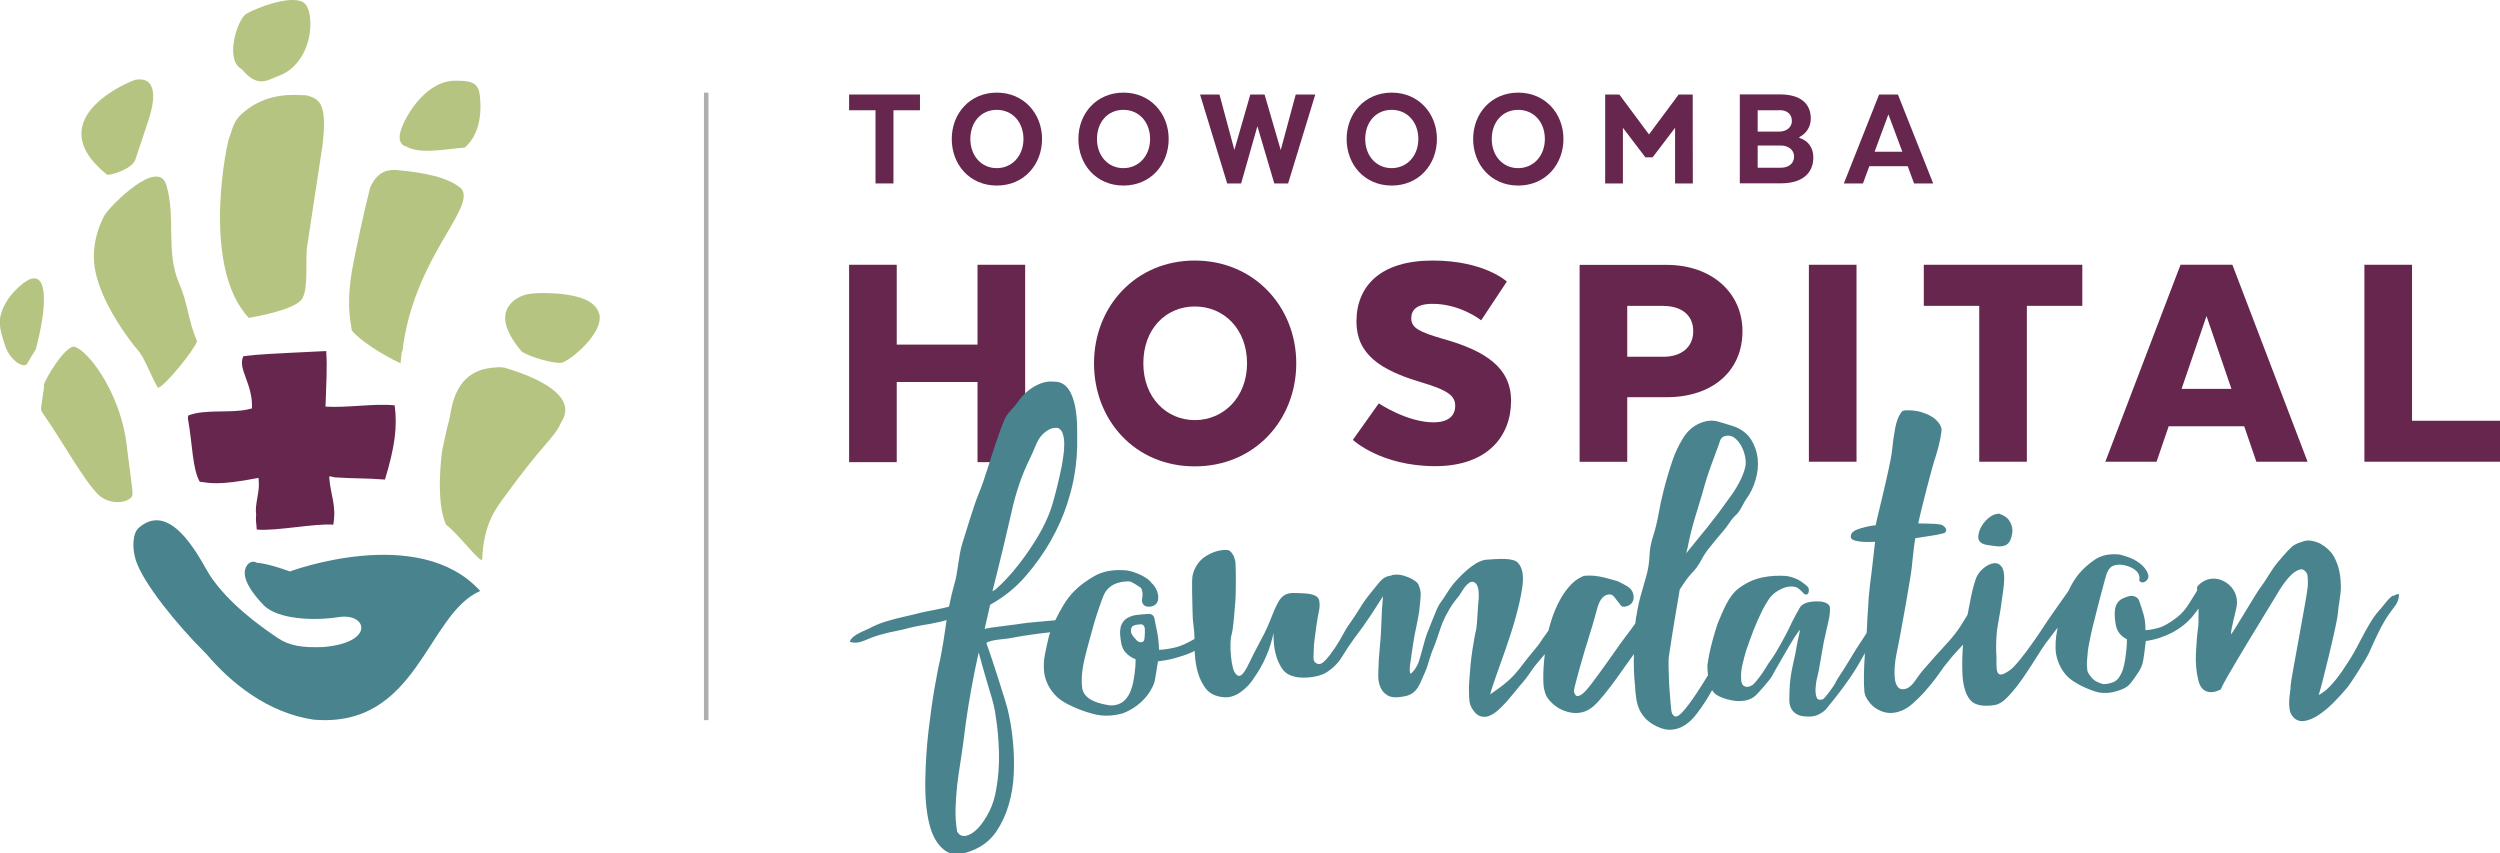 <?xml version="1.0" encoding="UTF-8"?><svg id="Layer_2" xmlns="http://www.w3.org/2000/svg" viewBox="0 0 236.72 80.78"><defs><style>.cls-1{fill:#66264d;}.cls-2{fill:#b5c480;}.cls-3{fill:none;stroke:#aeaead;stroke-width:.43px;}.cls-4{fill:#49848e;}</style></defs><g id="Header"><path class="cls-1" d="m166.43,13.78v2.1h2.22c.72,0,1.23-.42,1.23-1.05s-.53-1.05-1.25-1.05h-2.2Zm2.08-3.34h-2.08v2.02h2.05c.72,0,1.19-.44,1.19-1,0-.65-.45-1.03-1.16-1.03m.13,6.93h-3.9v-8.42h3.8c1.92,0,2.92.84,2.92,2.29,0,.77-.42,1.42-1.08,1.75v.08c.83.25,1.32.93,1.32,1.84,0,1.59-1.15,2.46-3.06,2.46"/><path class="cls-4" d="m19.52,61.9c2.36,2.8,5.87,5.61,10.16,6.24,9.89.86,10.7-9.99,15.79-12.18-5.8-6.42-18.02-1.85-18.02-1.85-2.24-.82-3.14-.82-3.14-.82-.22-.18-.73-.17-1.01.39-.09.22-.68,1.21,1.73,3.69,1.32,1.24,4.56,1.45,7.05,1.06,2.7-.42,3.47,2.44-1.51,2.84-1.94.07-3.17-.12-4.26-.85-1.92-1.29-4.71-3.36-6.41-5.9-.73-1.09-3.55-7.31-6.74-4.56-.63.51-.66,1.99-.29,3.12.71,2.15,3.81,6,6.64,8.82"/><path class="cls-1" d="m24.09,33.61c1.5-.13,5.3-.29,6.8-.37.11,1.74-.01,3.04-.05,4.77l-.02.49c2.02.14,4.53-.32,6.55-.12.27,2.03.02,3.94-.92,7.03-1.72-.14-3.03-.09-4.75-.21-.16-.01-.54-.19-.53-.03.14,1.83.7,2.62.39,4.51-1.74-.14-5.51.64-7.25.46-.04-.76-.11-.64-.06-1.39v-.06c-.13-.85.3-2.03.26-2.88l-.03-.56c-3.91.76-4.67.47-5.57.36-.7-1.24-.67-3.48-1.12-5.99,0-.09.02-.2.04-.28,1.58-.62,3.97-.2,5.61-.57l.42-.1c.09-2.38-1.39-3.71-.82-4.94.23-.03.48-.06,1.05-.11"/><path class="cls-2" d="m28.97,9.01c1.31.36,2.04.76,1.56,4.81-.12.69-1.13,7.5-1.44,9.45-.22,1.19.2,4.31-.59,5.16-.9.97-4.38,1.57-4.94,1.67-4.66-4.93-1.97-17.17-1.82-17.14.38-1.21.54-1.57,1.06-2.1,2.49-2.33,5.46-1.82,6.17-1.84"/><path class="cls-2" d="m37.54,16.09c-.61,0-1.77-.04-2.5,1.7-.65,2.6-1.22,5.25-1.73,7.92-.47,2.96-.19,4.34,0,5.58.74.92,2.91,2.33,4.62,3.11.04-.51.09-.92.11-1.06.02-.04.05-.07.07-.11,1.03-8.7,6.85-13.41,5.63-15.3-1.17-1.16-3.77-1.62-6.2-1.83"/><path class="cls-2" d="m10.04,20.17c-.08.05-1.33,2.15-1.13,4.63.26,3.7,3.97,8.18,4.02,8.2.83.95,1.11,2.1,2.03,3.73.65-.17,3.39-3.52,3.7-4.42-.89-2.07-.82-3.46-1.71-5.51-1.28-2.93-.27-6.31-1.22-9.34-.83-2.47-5.16,1.95-5.68,2.71"/><path class="cls-2" d="m47.77,34.81c-.14-.01-.27-.03-.41-.04-.04,0-.08,0-.13,0-1.24.08-3.93.18-4.58,4.41-.38,1.9.07-.54-.76,3.37-.07.31-.68,4.95.35,7.14,1.07.76,3.4,3.86,3.42,3.25.12-3.28,1.3-4.79,2.04-5.81,4.07-5.6,4.68-5.48,5.46-7.18,2.09-3.23-5.38-5.09-5.4-5.14"/><path class="cls-2" d="m43.1,7.64c1.18.01,2.1.04,2.3,1.17.01.14.58,3.22-1.19,4.97-.06.06-.15.14-.21.2-1.58.08-4.22.7-5.57-.13,0,0-.96-.14-.43-1.64.31-.88,1.08-2.28,2.19-3.29.95-.86,1.93-1.29,2.93-1.28"/><path class="cls-2" d="m12.9,7.54c2.02-.28,1.63,2.03,1.45,2.79-.23,1-.41,1.35-1.55,4.83-.32.83-2.3,1.47-2.67,1.38-6.75-5.45,2.76-9.11,2.77-9"/><path class="cls-2" d="m4.15,36.42c0,.07.01.16.02.22,0,.09-.02.17-.03.25-.07.52-.17,1.04-.23,1.57-.04.39-.05.41.32.93,1.67,2.38,3.74,6.17,5.11,7.47.87.84,2.4.87,3.05.28.29-.31.19-.31-.34-4.53-.54-5.77-4.24-10.03-5.19-9.77-.92.3-2.45,2.84-2.71,3.59"/><path class="cls-2" d="m2.89,26.42c1.69-.57,1.52,2.84.5,6.65,0,0-.5.81-.81,1.35-.3.55-1.74-.31-2.17-1.92-.36-1.05-.54-1.87-.35-2.64.41-1.72,2.07-3.15,2.82-3.44"/><path class="cls-2" d="m53.22,27.84c2.64.31,3.26,1.12,3.52,1.87.5,1.83-2.89,4.57-3.62,4.65-.74.05-2.76-.49-3.68-1.04,0,0-.74-.76-1.27-1.88-1.15-2.41.92-3.43,1.81-3.59,1.16-.22,3.22-.02,3.24-.01"/><path class="cls-2" d="m28.79.28c1.12.87.92,5.83-2.6,6.98-1.13.49-1.9.93-3.31-.72-1.64-.85-.4-4.78.46-5.24.85-.51,4.31-1.89,5.46-1.02"/><polygon class="cls-1" points="80.4 8.95 87.11 8.95 87.11 10.44 84.6 10.44 84.6 17.37 82.9 17.37 82.9 10.44 80.4 10.44 80.4 8.95"/><path class="cls-1" d="m96.91,13.16c0-1.6-1.05-2.76-2.53-2.76s-2.5,1.16-2.5,2.76,1.05,2.76,2.5,2.76,2.53-1.16,2.53-2.76m-6.79,0c0-2.43,1.73-4.39,4.27-4.39s4.28,1.97,4.28,4.39-1.71,4.41-4.28,4.41-4.27-1.98-4.27-4.41"/><path class="cls-1" d="m108.9,13.16c0-1.6-1.05-2.76-2.53-2.76s-2.5,1.16-2.5,2.76,1.05,2.76,2.5,2.76,2.53-1.16,2.53-2.76m-6.79,0c0-2.43,1.73-4.39,4.27-4.39s4.28,1.97,4.28,4.39-1.71,4.41-4.28,4.41-4.27-1.98-4.27-4.41"/><polygon class="cls-1" points="119.06 11.95 117.52 17.37 116.2 17.37 113.63 8.95 115.47 8.95 116.88 14.2 118.39 8.95 119.74 8.95 121.27 14.21 122.69 8.95 124.54 8.95 121.97 17.37 120.66 17.37 119.06 11.95"/><path class="cls-1" d="m134.3,13.16c0-1.6-1.05-2.76-2.53-2.76s-2.5,1.16-2.5,2.76,1.05,2.76,2.5,2.76,2.53-1.16,2.53-2.76m-6.79,0c0-2.43,1.73-4.39,4.27-4.39s4.28,1.97,4.28,4.39-1.71,4.41-4.28,4.41-4.27-1.98-4.27-4.41"/><path class="cls-1" d="m146.28,13.16c0-1.6-1.05-2.76-2.53-2.76s-2.5,1.16-2.5,2.76,1.05,2.76,2.5,2.76,2.53-1.16,2.53-2.76m-6.79,0c0-2.43,1.73-4.39,4.27-4.39s4.28,1.97,4.28,4.39-1.71,4.41-4.28,4.41-4.27-1.98-4.27-4.41"/><polygon class="cls-1" points="158.61 12.1 156.48 14.9 155.8 14.9 153.67 12.1 153.67 17.37 151.99 17.37 151.99 8.95 153.33 8.95 156.14 12.73 158.95 8.95 160.28 8.95 160.29 17.37 158.61 17.37 158.61 12.1"/><path class="cls-1" d="m177.51,14.37h2.62l-1.32-3.54-1.31,3.54Zm5.54,3h-1.81l-.6-1.63h-3.64l-.6,1.63h-1.81l3.34-8.42h1.78l3.34,8.42Z"/><polygon class="cls-1" points="97.07 43.76 92.56 43.76 92.56 36.17 84.91 36.17 84.91 43.76 80.4 43.76 80.4 25.07 84.91 25.07 84.91 32.63 92.56 32.63 92.56 25.07 97.07 25.07 97.07 43.76"/><path class="cls-1" d="m118.08,34.4c0-3.23-2.18-5.38-4.94-5.38s-4.88,2.14-4.88,5.38,2.18,5.38,4.88,5.38,4.94-2.15,4.94-5.38m-14.49,0c0-5.35,3.92-9.73,9.54-9.73s9.61,4.38,9.61,9.73-3.92,9.76-9.61,9.76-9.54-4.41-9.54-9.76"/><path class="cls-1" d="m130.55,38.19s2.67,1.8,5.19,1.8c1.4,0,2.05-.62,2.05-1.55s-.59-1.46-3.2-2.24c-3.91-1.15-6.15-2.67-6.15-5.75,0-3.39,2.3-5.78,7.21-5.78s7.03,1.99,7.03,1.99l-2.43,3.67s-1.96-1.56-4.6-1.56c-1.52,0-2.02.59-2.02,1.37,0,.93.81,1.3,2.95,1.93,4.13,1.15,6.5,2.77,6.5,5.88,0,3.39-2.27,6.19-7.18,6.19-5.16,0-7.8-2.49-7.8-2.49l2.45-3.45Z"/><path class="cls-1" d="m157.5,28.96h-3.42v4.82h3.45c1.59,0,2.8-.84,2.8-2.42s-1.18-2.39-2.83-2.39m7.49,2.39c0,3.82-2.89,6.25-7.18,6.25h-3.73v6.12h-4.51v-18.65h8.24c4.26,0,7.18,2.64,7.18,6.28"/><rect class="cls-1" x="171.28" y="25.07" width="4.51" height="18.65"/><polygon class="cls-1" points="182.16 25.07 197.17 25.07 197.17 28.96 191.92 28.96 191.92 43.72 187.41 43.72 187.41 28.96 182.16 28.96 182.16 25.07"/><path class="cls-1" d="m206.56,36.82h4.73l-2.36-6.9-2.36,6.9Zm11.94,6.9h-4.85l-1.15-3.36h-7.15l-1.15,3.36h-4.85l7.12-18.65h4.91l7.12,18.65Z"/><polygon class="cls-1" points="223.88 43.72 223.88 25.07 228.39 25.07 228.39 39.84 236.72 39.84 236.72 43.72 223.88 43.72"/><path class="cls-4" d="m187.67,51.45c.15.08.32.13.53.16.21.03.42.06.65.09.49.08.87.04,1.14-.12.27-.16.46-.53.55-1.11.05-.35-.02-.7-.21-1.05-.18-.35-.53-.61-1.03-.78-.23,0-.45.06-.65.17-.21.11-.4.26-.57.43-.18.18-.32.37-.45.58-.12.21-.21.42-.25.62-.08.29-.08.51-.02.66.06.15.16.27.31.34"/><path class="cls-4" d="m108.34,60.61c-.12.31-.51.22-.69.04-.19-.19-.36-.38-.49-.61-.11-.19-.15-.74.26-.83.15-.06.5-.09.54-.09.2-.04.4.1.43.36,0,.02,0,.03.01.05.02.07,0,.91-.06,1.09m-14.39,5.62c.16.55.27,1.07.33,1.57.18,1.1.28,2.26.31,3.46.03,1.2-.06,2.36-.26,3.46-.12.75-.33,1.45-.65,2.09-.32.64-.67,1.16-1.05,1.57-.38.41-.75.65-1.13.74-.38.09-.67-.04-.87-.39-.12-.7-.17-1.42-.15-2.15.02-.74.07-1.48.15-2.22.09-.74.19-1.47.31-2.2.11-.73.22-1.42.3-2.09.26-2.18.61-4.33,1.04-6.47.13-.61.26-1.23.39-1.84.39,1.52,1.17,4.07,1.29,4.48m.94-14c.29-1.23.58-2.47.87-3.72.2-.93.45-1.82.74-2.68.29-.86.64-1.69,1.04-2.5.14-.29.31-.67.5-1.13.19-.46.4-.81.63-1.05.26-.26.51-.44.74-.54.23-.1.48-.14.74-.11.23.09.39.28.48.57.09.29.13.62.13,1s-.03.75-.09,1.11c-.06.36-.1.65-.13.85-.26,1.28-.54,2.45-.85,3.53-.31,1.07-.79,2.16-1.46,3.27-.5.84-1.09,1.71-1.79,2.61-.7.9-1.42,1.68-2.18,2.35-.06.03-.11.06-.15.09-.05.03-.1.06-.15.09.32-1.25.62-2.49.92-3.72m64.88-.29c.11-.58.23-1.11.35-1.6.12-.48.25-.95.39-1.41.14-.46.27-.92.42-1.39.15-.47.3-.99.45-1.55.18-.63.38-1.24.6-1.85.22-.6.45-1.21.67-1.81.07-.2.14-.41.22-.64.08-.22.23-.37.45-.44.34-.09.63-.04.89.15.26.19.48.45.66.77.18.33.3.67.37,1.03.07.36.08.66.03.91-.11.52-.32,1.05-.62,1.6-.3.55-.61,1.03-.92,1.43-.63.9-1.29,1.78-1.98,2.64-.7.86-1.39,1.72-2.09,2.57l.1-.4Zm66.8,4.41c-.17.12-.34.27-.5.46-.16.19-.31.37-.46.56-.15.19-.27.33-.38.44-.29.34-.57.73-.83,1.17s-.52.89-.75,1.35c-.24.46-.48.92-.73,1.37-.25.45-.87,1.4-1.19,1.87-.32.46-.66.89-1.03,1.29-.37.4-.75.7-1.15.91.21-.53,1.8-6.98,1.82-7.77.03-.53.27-1.72.28-2.28.01-.57-.03-1.12-.14-1.65-.11-.53-.29-1.02-.55-1.47-.27-.45-.68-.83-1.23-1.15-.5-.26-1.16-.4-1.58-.25-.42.14-.77.22-1.16.55-.38.33-1.28,1.39-1.6,1.81-.32.42-1.03,1.63-1.29,1.94-.4.48-2.56,4.21-2.85,4.53-.05-.4.5-2.32.55-2.75.05-.44-.01-.85-.2-1.25-.16-.32-.38-.59-.67-.81-.29-.22-.61-.37-.95-.44-.34-.06-.69-.04-1.03.08-.02,0-.04.02-.06.03-.05.01-.09.03-.14.06-.26.13-.5.31-.71.57,0,.11,0,.23,0,.35-.05.09-.09.17-.13.23-.16.27-.39.64-.7,1.12-.31.48-.68.89-1.09,1.21-.68.51-1.24.84-1.7.97-.46.13-.88.21-1.27.23,0-.27-.01-.52-.04-.77-.03-.25-.07-.47-.12-.65,0,0-.4-1.36-.51-1.51-.1-.15-.26-.25-.47-.3-.21-.05-.49,0-.86.16-.29.11-.49.26-.62.44-.13.18-.21.37-.25.58-.04.21-.05.43-.04.67.01.24.03.45.06.64.05.44.18.78.37,1.02.19.25.44.44.72.57,0,.23,0,.45-.02.67-.01.22-.04.43-.06.64-.03.19-.06.42-.1.7-.04.28-.11.55-.19.84-.09.29-.22.54-.37.77-.16.23-.36.39-.62.48-.26.09-.71.21-.98.13-.27-.08-.68-.26-.84-.42-.23-.25-.53-.56-.57-.89-.04-.33-.05-.64-.02-.93.03-.55.09-1.09.2-1.62.1-.53.22-1.07.35-1.62.13-.55,1.2-4.73,1.33-5.01.08-.15.15-.34.31-.5.31-.31.87-.31,1.12-.28.75.1,1.69.53,1.65,1.29-.05.19,0,.31.18.36.17.05.33,0,.49-.16.18-.19.23-.39.14-.61-.25-.8-1.19-1.41-2.06-1.67-.32-.1-.59-.2-.82-.2-.86-.06-1.58.11-2.17.51-.59.4-1.09.85-1.5,1.34-.31.38-.59.82-.84,1.31-.05.1-.09.2-.14.3-.59.85-1.33,1.86-1.61,2.29-.18.25-.44.63-.77,1.14-.34.52-.69,1.04-1.08,1.58-.38.54-.76,1.04-1.14,1.51-.38.47-.69.8-.94.98-.38.27-.66.41-.83.42-.17.01-.28-.06-.35-.22-.07-.16-.1-.37-.1-.64v-.84c-.05-.63-.04-1.35.02-2.15.06-.81.37-2.12.45-2.93.08-.81.56-2.8-.02-3.48-.2-.24-.46-.33-.77-.27-.31.06-.63.22-.94.49-.31.27-.54.57-.67.91-.22.6-.42,1.4-.6,2.39-.05.28-.13.66-.21,1.08-.21.34-.42.69-.63,1.03-.34.52-.72,1.01-1.14,1.48-.85.92-1.69,1.86-2.52,2.82-.18.22-.41.54-.69.94-.28.4-.57.65-.86.74-.34.09-.58.04-.74-.15-.16-.19-.26-.45-.3-.77-.04-.32-.05-.7-.02-1.13.03-.42.09-.84.17-1.24.08-.4.15-.77.22-1.09.07-.33.11-.56.13-.69.2-1.08.38-2.07.54-2.97.16-.91.31-1.79.45-2.66.15-.86.25-2.55.45-3.56.58-.09,1.1-.17,1.55-.24.45-.07.74-.12.87-.17.11-.02.21-.04.29-.07.08-.02.14-.08.18-.17.04-.09.04-.18-.02-.29-.06-.1-.13-.17-.22-.22-.11-.09-.24-.14-.39-.15-.15-.01-.3-.03-.45-.05-.11,0-.3,0-.57-.02-.27-.01-.59-.02-.97-.02.22-1.12,1.34-5.39,1.5-5.86.16-.47.3-.96.44-1.48.13-.52.22-1,.27-1.46.04-.46-.47-1.23-1.6-1.63-.28-.11-.58-.19-.89-.23-.32-.05-.6-.06-.86-.05-.26.01-.42.08-.49.22-.25.36-.43.85-.55,1.46-.12.62-.22,1.33-.3,2.13-.08.81-.56,2.83-.69,3.42-.12.58-.75,3.07-.86,3.65-.7.09-1.27.22-1.73.4-.46.18-.67.43-.62.74.02.18.22.3.61.37.38.07.86.09,1.44.07h.25c-.07.41-.27,2.45-.33,2.82-.05.37-.1.76-.15,1.18-.04.42-.08.81-.12,1.18-.03.37-.05.65-.05.82-.07.85-.11,1.67-.14,2.45,0,.07-.02.14-.03.2-.1.16-.2.32-.31.48-.43.63-.83,1.27-1.21,1.91-.38.64-.78,1.28-1.21,1.91-.06.11-.15.26-.25.47-.1.2-.98,1.44-1.15,1.48-.32.1-.52.04-.6-.2-.08-.23-.11-.52-.09-.86.02-.34.07-.69.16-1.03.08-.34.13-.56.15-.67.1-.57.2-1.15.3-1.72.09-.57.2-1.15.34-1.72.08-.37.17-.79.28-1.25.11-.46.15-.88.13-1.23-.02-.18-.13-.32-.32-.41-.19-.1-.41-.16-.65-.17-.24-.02-.5-.01-.76.02-.26.03-.48.09-.65.17-.24.11-.41.26-.5.44-.09.18-.19.36-.3.53-.27.5-.51.98-.73,1.46-.22.48-1.24,2.32-1.51,2.68-.27.36-.52.74-.75,1.13-.12.24-.89,1.29-1.15,1.47-.26.17-.49.23-.7.16-.21-.06-.33-.23-.37-.51-.06-.47-.03-.98.09-1.51.12-.54.26-1.03.4-1.49.22-.65.45-1.27.68-1.86.23-.59.5-1.19.8-1.81.16-.32.35-.65.57-.99,0,0,0-.01.01-.02.22-.35.51-.63.86-.85.16-.1.35-.19.55-.28.2-.08.41-.14.63-.15.21-.02.41,0,.6.06.19.06.61.44.73.62.52.32.53-.43.42-.59-.11-.17-.55-.48-.75-.62-.21-.13-.44-.24-.69-.32-.25-.08-.46-.13-.61-.15-.77-.06-1.53-.02-2.27.13-.74.15-1.43.45-2.06.89-.31.2-.57.44-.8.73-.23.29-.42.6-.59.92-.16.32-.31.65-.45.97-.14.33-.26.63-.38.9-.75,2.31-.9,3.55-.94,3.82-.03.16,0,.64.04,1.04-.21.34-.41.67-.61.98-.59.94-1.12,1.69-1.58,2.25-.46.56-.79.77-.99.64-.18-.11-.28-.32-.3-.64-.02-.31-.05-.56-.07-.74-.02-.27-.05-.6-.08-.99-.03-.39-.06-.8-.07-1.23-.01-.43-.02-.83-.03-1.21-.01-.38,0-.7.05-.97.16-1.08.32-2.12.49-3.14.17-1.02.34-2.05.52-3.08.18-.27.35-.53.52-.77.17-.25.36-.49.59-.74.38-.38.69-.81.94-1.29.25-.48.55-.92.91-1.33.31-.4.64-.8.97-1.18.34-.38.65-.8.94-1.24.13-.18.28-.34.44-.49.16-.14.29-.31.4-.49.11-.18.21-.36.3-.54.09-.18.19-.35.3-.51.38-.51.67-1.11.87-1.8.2-.68.27-1.35.2-2-.07-.65-.28-1.25-.62-1.8-.35-.55-.87-.96-1.56-1.23-.54-.18-1.08-.34-1.61-.49-.54-.14-1.09-.09-1.65.15-.67.27-1.22.75-1.63,1.43-.42.68-.73,1.35-.96,2-.34.99-.63,1.97-.88,2.96-.18.7-.34,1.42-.47,2.17-.13.75-.31,1.49-.54,2.2-.2.63-.31,1.24-.33,1.85-.02.6-.12,1.23-.3,1.88-.18.61-.35,1.21-.52,1.82-.17.61-.3,1.21-.39,1.82-.05.16-.07.3-.08.44-.01.13-.03.27-.05.4-.32.45-.65.9-.99,1.34-.35.45-2.15,3.04-2.53,3.53-.38.49-.98,1.39-1.45,1.77-.2.16-.38.24-.52.24s-.25-.15-.32-.44c-.05-.27,1.13-4.28,1.29-4.74.16-.46.8-2.65.88-2.99.08-.34.19-.63.34-.89.15-.26.34-.43.59-.52.16-.04.29-.06.39-.03.1.02.19.07.25.14.07.07.14.16.22.27.08.11.17.23.29.37,0,0,.01,0,.02-.01.08.21.26.41.5.38.55-.05.94-.43.88-1.01-.03-.32-.18-.61-.43-.81-.2-.17-1.06-.59-1.08-.6-.23-.07-.93-.26-1.24-.34-.31-.08-.63-.13-.96-.17-.32-.03-.63-.03-.92,0-.29.03-.95.48-1.04.59-1.21,1.08-1.96,2.84-2.4,4.61-.35.48-.67.92-.72,1.02-.26.44-1.14,1.4-1.66,2.11-1.12,1.52-1.83,1.98-3.13,2.9.45-1.82,2.5-6.42,3.04-10.15.15-1.04.04-1.81-.41-2.31-.44-.5-1.94-.38-3.12-.28-1.1.19-2.34,1.56-2.67,1.91-.32.34-.61.72-.86,1.12-.25.4-.51.79-.78,1.16-.14.22-.31.59-.51,1.11-.2.52-.42,1.06-.65,1.62-.24.56-.67,2.49-.9,2.97-.24.48-.48.78-.7.9-.07-.17-.08-.48-.02-.91.06-.44.33-2.31.43-2.79.1-.49.2-.95.28-1.39.09-.44.14-.75.16-.94.04-.39.08-.79.12-1.22.04-.42-.03-.83-.21-1.21-.07-.15-.24-.3-.51-.46-.27-.16-.56-.28-.87-.37-.31-.09-.62-.12-.92-.09-.12.01-.23.04-.33.09-.1.01-.22.04-.38.09-.26.1-.51.31-.76.62-.25.31-.45.56-.6.74-.44.53-.83,1.06-1.16,1.61-.34.55-.7,1.09-1.09,1.64-.1.12-.27.4-.5.83-.23.44-.5.88-.79,1.32-.3.45-.59.83-.89,1.15-.3.32-.56.44-.8.33-.23-.1-.34-.29-.33-.56.01-.27.02-.5.02-.68,0-.36.03-.76.1-1.2.06-.43.26-2.04.37-2.4.13-.59.12-1.03-.02-1.32-.14-.29-.62-.46-1.41-.5-.34-.02-.67-.03-1.01-.03s-.62.08-.85.24c-.21.14-.38.34-.52.59-.14.25-.27.52-.39.79-.12.27-.61,1.57-.95,2.22-.34.65-.69,1.31-1.05,2-.05.1-.14.27-.25.52-.12.24-.24.49-.37.73-.13.24-.27.45-.43.61-.16.16-.31.19-.46.09-.18-.12-.32-.35-.41-.7-.09-.34-.15-.72-.19-1.14-.04-.41-.05-.81-.04-1.18.01-.37.04-.64.1-.8.21-.87.25-2.12.34-2.97.09-.85.08-2.99.03-3.88-.01-.23-.18-.67-.23-.74-.05-.07-.1-.14-.15-.21-.05-.07-.12-.13-.19-.18-.08-.05-.19-.07-.35-.07-.49,0-.98.12-1.47.36-.49.24-.85.52-1.08.82-.31.38-.51.82-.6,1.3-.09.49,0,2.65,0,3.16s.03,1.03.1,1.53c.06.45.09.87.09,1.26-.68.4-1.28.67-1.76.79-.58.14-1.11.22-1.6.24,0-.28-.02-.55-.05-.8-.05-.74-.28-1.55-.39-2.2-.04-.24-.32-.44-.56-.4,0,0-1.19.06-1.52.18-.36.12-.63.27-.79.46-.16.19-.27.39-.32.61-.05.22-.07.45-.05.7.02.25.04.47.08.67.06.46.22.81.47,1.07.25.26.55.46.91.6,0,.24,0,.47-.02.7-.02.23-.04.45-.07.67-.03.2-.07.44-.12.73-.05.29-.13.58-.25.88-.11.3-.27.57-.47.8-.2.24-.46.41-.79.51-.33.1-.67.11-1.01.03-.35-.08-2.18-.33-2.33-1.64q-.06-.57-.03-.97c.03-.57.12-1.14.25-1.7.13-.55.28-1.12.44-1.7.17-.58.32-1.14.47-1.7.15-.56.75-2.32.89-2.62.57-1.4,2.13-1.36,2.45-1.36.23,0,1.06.59,1.11.62.23.46.12.88.09,1.11-.04.3.15.6.46.65.51.08,1.01-.14,1.07-.7.05-.5-.16-1.01-.48-1.39-.03-.04-.08-.07-.12-.1-.12-.19-.31-.36-.57-.53-.31-.2-.67-.37-1.06-.51-.4-.14-.74-.21-1.04-.21-1.09-.06-2,.12-2.74.54-.74.42-1.38.88-1.9,1.4-.4.4-.75.85-1.06,1.37-.29.49-.55.96-.77,1.43-.13.01-.24.02-.32.03-.32.02-2.2.19-2.32.21-.6.08-2.02.29-2.99.4-.12.01-.73.09-1.06.18.17-.76.34-1.53.52-2.29,1.31-.72,2.43-1.63,3.37-2.72.94-1.09,1.74-2.21,2.39-3.37.65-1.16,1.16-2.3,1.52-3.42.36-1.12.6-2.08.72-2.9.09-.49.15-1.05.2-1.68.04-.62.06-1.22.04-1.81-.01-.58.23-5.3-2.19-5.22-.57-.06-1.13.06-1.67.35-.7.35-1.29.89-1.79,1.61-.5.72-.92.89-1.29,1.76-.38.87-1.26,3.57-1.53,4.47-.28.9-.56,1.7-.85,2.4-.49,1.19-1.15,3.47-1.54,4.68-.39,1.21-.41,2.76-.79,3.98-.19.67-.35,1.35-.48,2.05-.53.17-2.14.44-2.65.57-.53.14-1.06.26-1.59.38-.54.12-1.06.25-1.58.41-.52.15-.99.33-1.42.54-.14.08-.32.17-.55.27-.23.1-.46.2-.69.32-.23.11-.43.24-.6.38-.17.14-.27.3-.32.46.43.14.88.1,1.37-.11.49-.22.94-.39,1.35-.51.56-.17,1.16-.31,1.8-.43.64-.12,1.47-.38,2.12-.48.65-.1,1.28-.22,1.91-.36.21-.05.42-.1.62-.16,0,.06-.02.12-.03.18-.16,1.19-.35,2.38-.59,3.57-.12.46-.28,1.31-.5,2.55-.22,1.23-.41,2.61-.59,4.14-.18,1.52-.28,3.08-.31,4.68-.03,1.6.09,2.97.37,4.14.28,1.16.76,2,1.46,2.53.7.52,1.68.48,2.96-.13.81-.38,1.46-.94,1.96-1.68.49-.74.88-1.57,1.15-2.5.27-.93.44-1.92.48-2.96.04-1.05.02-2.08-.09-3.11-.1-1.03-.26-2-.48-2.92-.22-.91-1.77-5.69-2.03-6.33.49-.35,1.84-.34,2.52-.5.61-.14,2.63-.42,3.1-.46.13-.01.28-.03.43-.05-.07.2-.14.4-.18.61-.13.54-.25,1.08-.35,1.64-.07.4-.09.81-.07,1.22.01.42.1.83.27,1.24.16.41.4.79.72,1.15.31.36.72.67,1.21.92.76.4,1.58.72,2.47.95.89.24,1.83.22,2.81-.06,2.12-.81,2.91-2.55,3.01-3.05.1-.51.18-1.01.25-1.51.03-.08.05-.2.05-.36.56-.06,1.11-.16,1.65-.31.54-.15,1.05-.32,1.51-.52.12-.05.22-.11.33-.16,0,.12,0,.24.02.38.03.55.12,1.09.27,1.64.16.55.39,1.04.7,1.47.31.44.75.71,1.32.83.41.1.79.11,1.12.02.34-.09.64-.23.91-.43.27-.19.52-.41.74-.65.22-.24.41-.49.56-.73.9-1.29,1.51-2.7,1.82-4.22,0,.28.01.62.04,1,.03.38.1.77.22,1.17.11.39.28.76.48,1.09.21.33.46.57.78.71.49.22,1.08.3,1.78.24.7-.06,1.25-.21,1.67-.45.64-.4,1.15-.9,1.51-1.5.36-.6.75-1.18,1.16-1.74.59-.77,1.14-1.54,1.65-2.32.36-.55.72-1.12,1.08-1.68-.04.39-.07.79-.1,1.24-.04.73-.07,1.42-.09,2.08-.02.66-.21,2.48-.21,2.66-.01.43-.03.88-.05,1.35-.02.47.04.88.18,1.23.14.36.38.63.71.83.34.2.84.23,1.52.1.36-.07.64-.17.84-.32.2-.15.37-.33.5-.54.13-.21.25-.44.35-.69.1-.25.22-.52.35-.8.24-.53.49-1.61.74-2.14.25-.53.66-1.91.88-2.46.39-.93.89-1.77,1.53-2.52.06-.08.15-.2.26-.39.11-.18.23-.36.35-.52.12-.16.26-.29.41-.39.15-.1.29-.12.42-.07.24.11.38.34.44.71.05.37.05.76,0,1.19-.05.42-.12,2.2-.21,2.59-.09.4-.15.67-.17.84-.08.46-.14.82-.18,1.07-.04.25-.07.49-.1.71-.03.22-.06.46-.08.72-.03.26-.05.62-.09,1.08-.02.21-.04.44-.05.7-.01.26-.02.53-.01.8,0,.27.01.53.04.79.02.26.09.48.19.67.23.42.49.69.77.81.28.11.56.12.85.02.29-.1.59-.29.89-.55.29-.26.57-.54.83-.83.25-.29.49-.57.7-.83.21-.26.37-.46.47-.58.47-.53.74-.86,1.26-1.64.19-.29.68-.85,1.18-1.44-.21,1.68-.17,3.07-.03,3.45.07.35.23.66.47.93.27.31.58.57.92.76.35.19.71.32,1.08.39.37.07.74.06,1.11-.03.37-.09.72-.28,1.06-.57,1.19-1.04,3.32-4.29,3.83-4.94-.04.99-.01,1.98.1,2.99.02.47.07.9.13,1.3.07.39.17.74.32,1.04.15.3.35.58.61.84.26.26.6.49,1.02.69.52.25.99.35,1.43.3.44-.04.85-.19,1.23-.44.38-.25.73-.57,1.04-.98.31-.4.61-.82.89-1.26.23-.35.43-.71.63-1.06.11.18.26.35.46.47.33.2.76.36,1.28.47.52.12,1.01.12,1.45.03.37-.07.7-.24.98-.51.28-.28,1.33-1.45,1.51-1.81.18-.36,1.43-2.48,1.59-2.78.15-.24.8-1.38,1.06-1.58,0,.04-.07.35-.12.57-.05.22-.09.4-.12.54-.13.78-.28,1.54-.46,2.3-.17.75-.27,1.52-.3,2.31-.01.3-.02.6-.02.9s.05.56.16.79c.11.23.28.42.53.57.25.15.6.22,1.06.23.38.01.7-.04.97-.17.26-.12.5-.28.7-.46,2.75-3.31,3.28-4.62,3.74-5.38-.11,1.46-.13,2.9-.05,3.68.04.31.19.63.44.94.34.45.78.76,1.33.94.55.18,1.13.14,1.73-.1.36-.14.73-.37,1.11-.71.38-.34.76-.71,1.13-1.13.37-.42.71-.84,1.03-1.26.31-.43.57-.78.77-1.08.45-.58.93-1.15,1.45-1.7.12-.13.23-.25.35-.38-.02.14-.03.27-.03.38-.06,1.03-.06,1.88-.02,2.55.07,1.03.31,1.8.72,2.3.41.5,1.19.67,2.34.49.41-.07.84-.35,1.31-.86.47-.5.92-1.08,1.36-1.71.44-.64.85-1.27,1.23-1.88.38-.61.7-1.09.94-1.43.18-.25.65-.85,1.11-1.45-.05.26-.1.52-.14.79-.05.38-.07.77-.06,1.17.01.4.08.79.22,1.18.13.39.32.75.57,1.1.25.34.57.63.96.88.6.38,1.25.68,1.95.91.7.23,1.44.21,2.23-.06.52-.15.9-.37,1.13-.65.24-.29.47-.61.7-.97.29-.38.47-.81.55-1.3.08-.48.14-.96.19-1.44.03-.08.04-.19.04-.34.44-.06.88-.16,1.31-.3.43-.14.83-.31,1.19-.5.83-.44,1.52-1,2.05-1.68.16-.21.31-.4.45-.59,0,.67,0,1.49-.03,1.7-.11.79-.18,1.64-.22,2.54-.04.9.03,1.73.22,2.5.13.58.39.95.77,1.09.38.15.84.09,1.37-.18.13-.32.34-.71.61-1.19.28-.47.58-.99.91-1.55.33-.56.67-1.12,1.01-1.69.34-.57,2.45-4.04,2.81-4.62.29-.5.59-.94.89-1.31.3-.37.67-.81,1.25-.99.4-.12.64.31.7.44.05.13.08.79.05,1.16-.08,1-1.57,8.66-1.62,9.35,0,.21-.02.45-.06.71-.04.26-.07.53-.08.79-.01.27,0,.52.04.77.04.25.12.47.26.65.29.37.65.53,1.07.48.42-.05.87-.23,1.35-.53.47-.31.95-.69,1.43-1.17.48-.48.92-.96,1.33-1.45.41-.49,1.83-2.75,2.08-3.31.25-.57.51-1.13.77-1.68.26-.56.54-1.07.83-1.55.21-.34.48-.71.79-1.11.32-.4.46-.81.44-1.23-.16,0-.32.06-.5.18"/><line class="cls-3" x1="66.87" y1="8.77" x2="66.87" y2="68.19"/></g></svg>